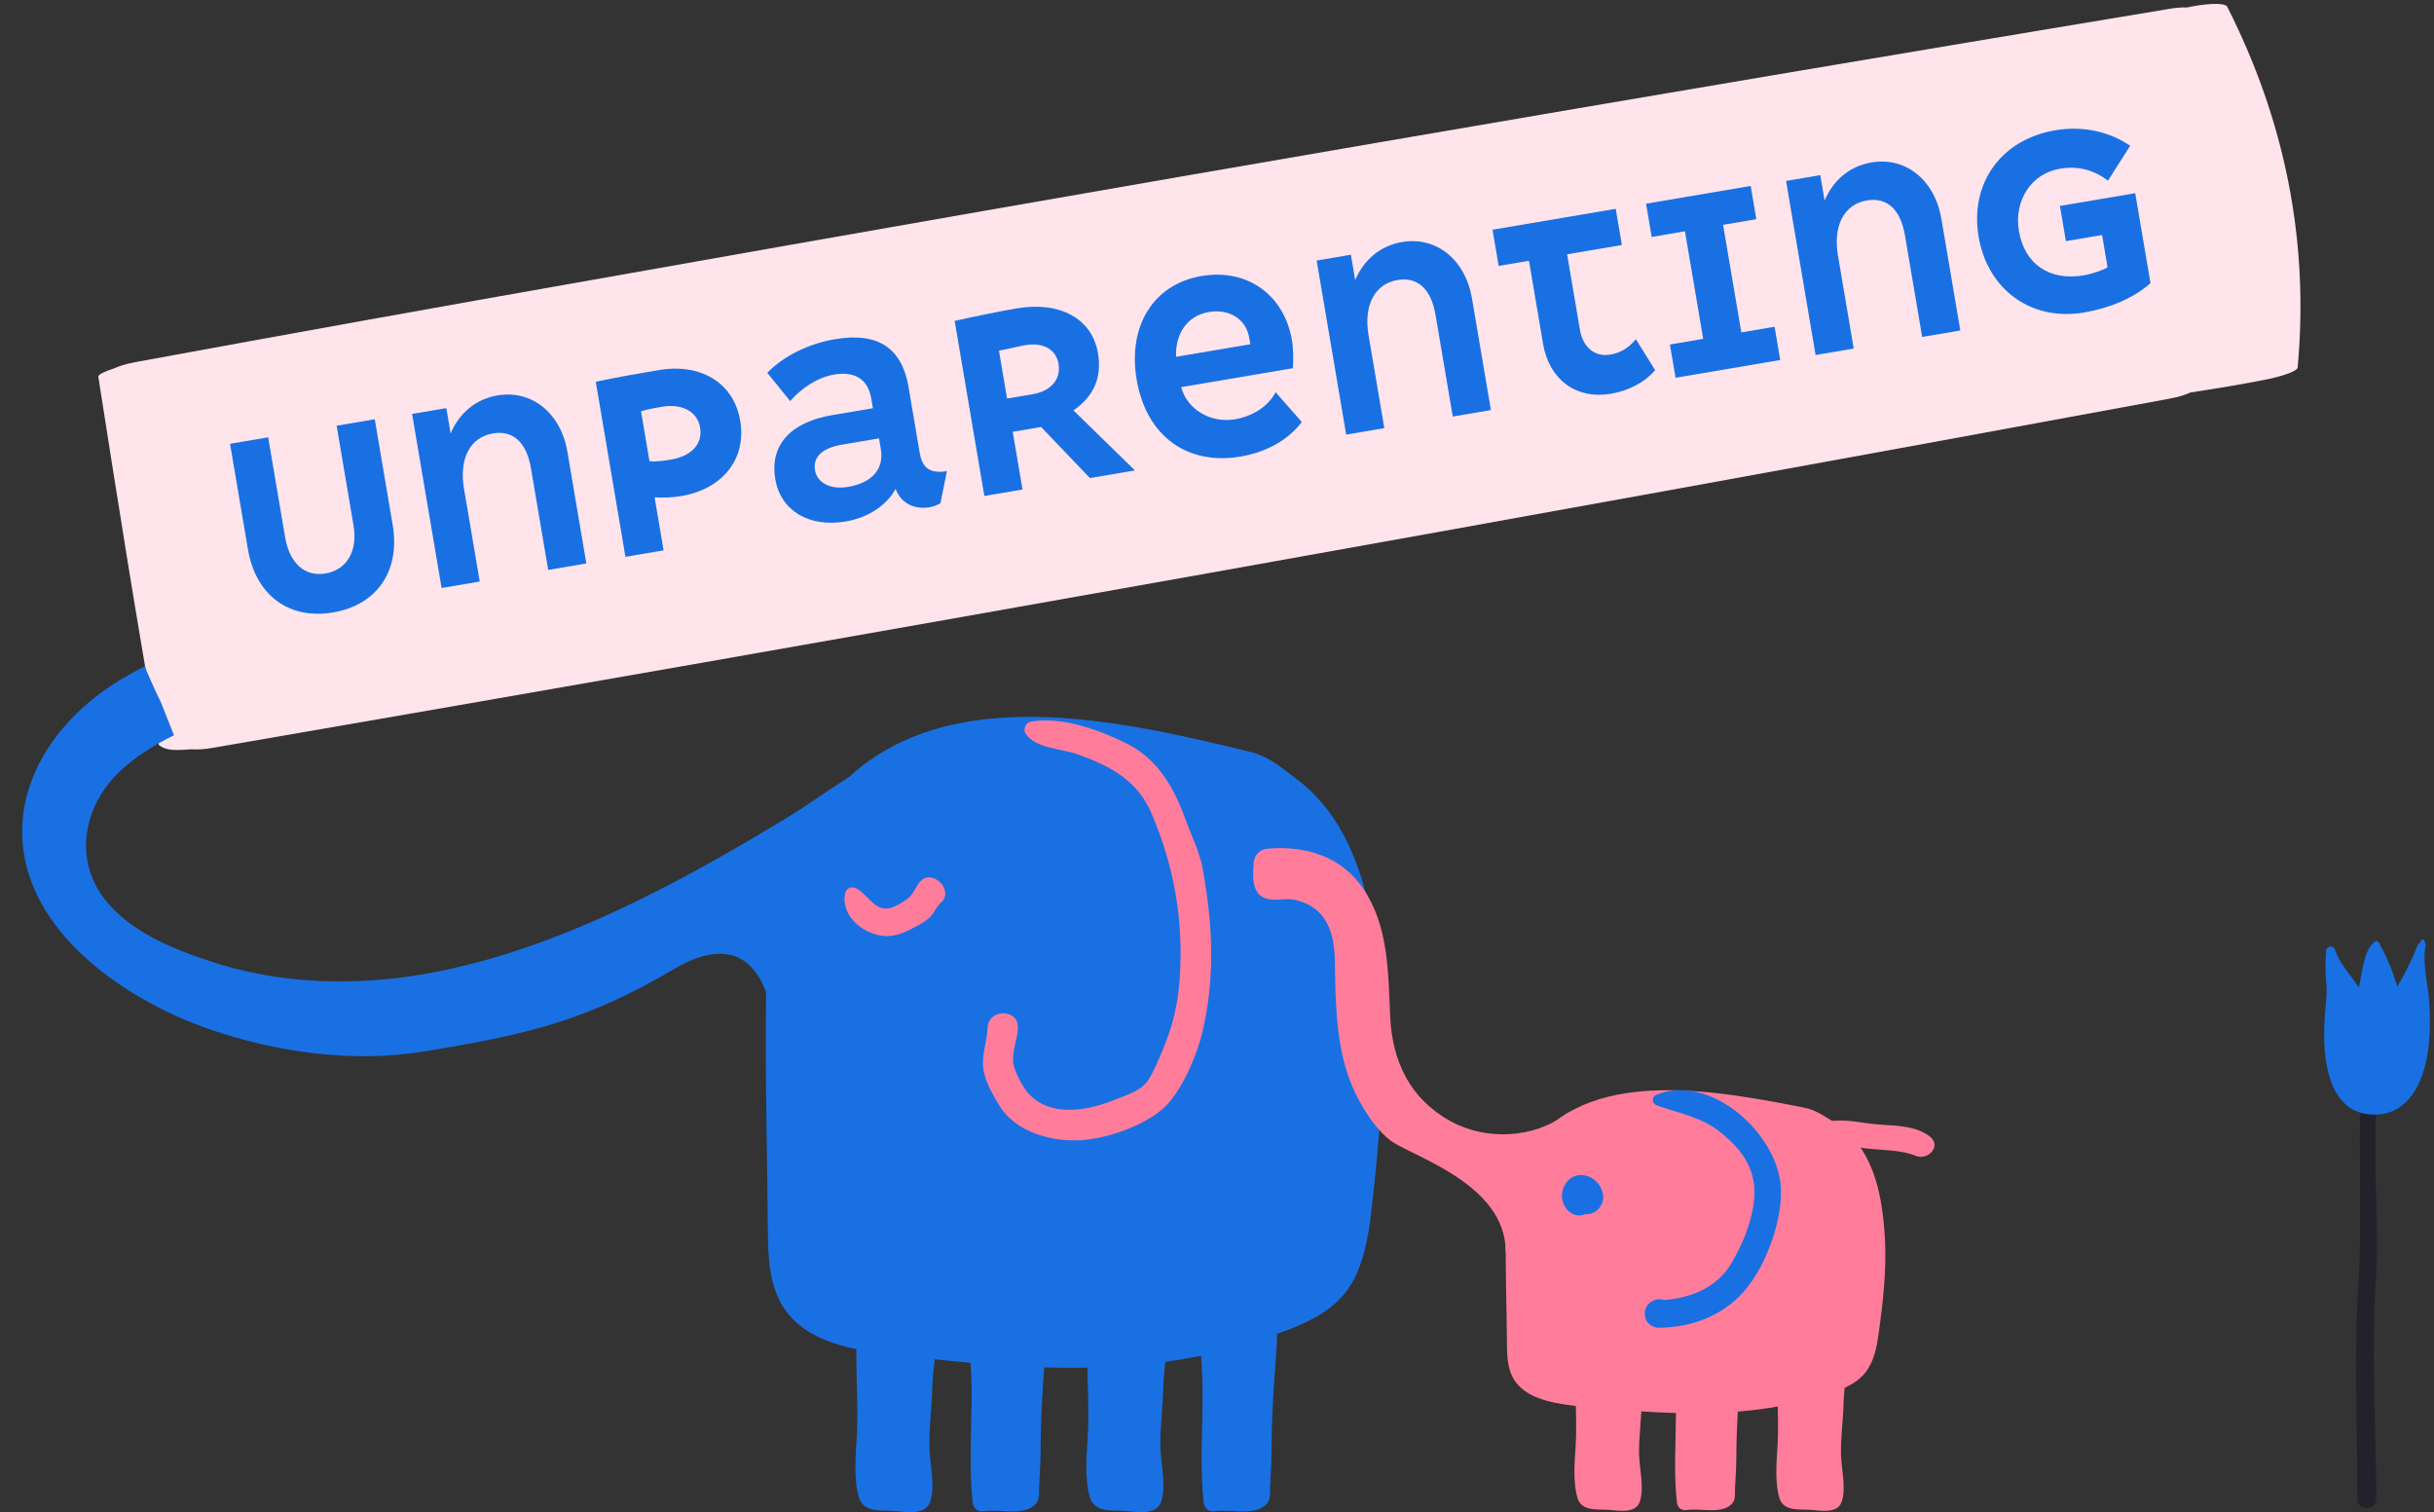 <svg width="536" height="333" viewBox="0 0 536 333" fill="none"
  xmlns="http://www.w3.org/2000/svg">
  <rect x="0" y="0" width="536" height="333" fill="#333333" stroke="none"/>
  <path d="M29.894 79.732C27.451 80.172 26.277 80.652 25.103 81.132C23.318 81.722 21.557 82.442 21.651 82.963C25.89 110.014 30.129 137.065 34.978 164.006C35.025 164.266 35.682 164.417 35.706 164.547C36.387 164.827 37.068 165.108 38.335 165.148C39.603 165.189 40.848 165.099 42.092 165.01C43.36 165.05 44.628 165.091 47.07 164.651C190.733 139.866 334.256 114.3 477.614 87.823C480.056 87.383 481.23 86.903 482.404 86.423C487.923 85.564 493.441 84.705 499.523 83.476C503.163 82.687 506.122 81.617 505.981 80.836C508.528 52.966 503.115 26.395 490.422 1.403C489.624 0.472 485.28 0.851 481.64 1.64C480.372 1.6 479.128 1.69 477.297 2.019C361.624 21.228 246.069 41.088 130.021 61.709C96.418 67.623 63.45 73.558 29.894 79.732Z" fill="#FFE4EB"/>
  <g clip-path="url(#clip0_0_1)">
    <path d="M50.656 97.728L54.6 120.986C56.316 131.107 63.657 136.509 73.348 134.866C83.038 133.223 88.188 125.703 86.472 115.582L82.528 92.324L74.129 93.748L77.854 115.714C78.803 121.313 76.409 125.485 71.672 126.288C67.149 127.055 63.765 124.084 62.779 118.27L59.055 96.304L50.656 97.728Z" fill="#1970E3"/>
    <path d="M90.711 90.936L97.247 129.484L105.646 128.06L102.177 107.601C101.045 100.926 103.582 96.286 108.535 95.446C113.057 94.68 115.974 97.508 116.923 103.107L120.721 125.504L129.119 124.08L124.957 99.53C123.496 90.916 117.09 85.799 109.552 87.077C104.815 87.88 101.125 90.943 99.234 95.472L98.285 89.873L90.748 91.151L90.711 90.936Z" fill="#1970E3"/>
    <path d="M144.375 109.53C146.171 109.668 148.361 109.518 150.084 109.226C158.913 107.729 164.461 101.25 163 92.636C161.54 84.022 153.987 79.985 145.158 81.482C141.066 82.176 135.467 83.126 131.197 84.071L137.733 122.619L146.132 121.195L144.16 109.566L144.375 109.53ZM141.162 90.579C142.417 90.144 144.356 89.816 145.863 89.56C149.955 88.866 153.55 90.472 154.171 94.133C154.828 98.009 151.927 100.495 147.835 101.189C146.543 101.408 144.605 101.737 143.024 101.562L141.162 90.579Z" fill="#1970E3"/>
    <path d="M174.013 88.332C176.232 85.74 179.78 83.144 183.656 82.487C188.179 81.72 191.128 83.436 191.859 87.743L192.224 89.896L183.179 91.43C173.919 93 169.481 98.183 170.722 105.505C171.891 112.397 178.078 116.221 186.261 114.834C191.43 113.957 195.371 111.074 197.229 107.657C198.459 110.993 201.551 112.241 204.781 111.694C205.427 111.584 206.468 111.186 207.077 110.861L208.529 103.747C204.438 104.441 203.032 102.685 202.521 99.67L200.075 85.242C198.651 76.843 193.577 73.051 183.886 74.694C178.071 75.68 172.549 78.389 168.969 82.098L174.013 88.332ZM193.571 96.536L193.973 98.904C194.703 103.211 192.126 106.307 186.742 107.22C182.651 107.914 179.917 106.162 179.479 103.578C178.931 100.347 181.511 98.581 185.388 97.923L193.571 96.536Z" fill="#1970E3"/>
    <path d="M223.012 95.088L229.257 94.029L240.025 105.274L249.932 103.594L236.393 90.382C240.944 87.173 242.692 83.111 241.779 77.727C240.501 70.19 233.416 66.296 223.941 67.902C219.849 68.596 214.286 69.761 210.231 70.67L216.768 109.218L225.166 107.794L223.012 95.088ZM219.981 77.214C221.704 76.922 224.036 76.305 225.759 76.013C229.635 75.355 232.548 76.855 233.096 80.085C233.68 83.531 231.461 86.123 227.369 86.817L221.77 87.766L219.981 77.214Z" fill="#1970E3"/>
    <path d="M284.701 81.305C284.84 79.509 284.832 76.852 284.503 74.913C282.86 65.223 274.943 59.033 264.606 60.785C253.838 62.611 248.335 71.963 250.307 83.592C252.461 96.298 261.707 102.484 273.121 100.549C279.151 99.526 283.775 96.748 286.673 92.934L280.909 86.379C279.23 89.543 275.825 91.672 271.948 92.329C266.565 93.242 261.385 90.132 260.114 85.252L284.665 81.089L284.701 81.305ZM258.983 78.576C258.789 73.514 261.435 69.52 266.172 68.717C270.695 67.95 274.4 70.202 275.13 74.509C275.203 74.94 275.276 75.37 275.349 75.801L258.983 78.576Z" fill="#1970E3"/>
    <path d="M289.91 57.159L296.447 95.707L304.845 94.283L301.376 73.825C300.244 67.149 302.781 62.509 307.734 61.669C312.256 60.903 315.173 63.731 316.122 69.33L319.92 91.727L328.319 90.303L324.156 65.753C322.695 57.139 316.289 52.022 308.752 53.3C304.014 54.103 300.324 57.166 298.434 61.696L297.484 56.096L289.947 57.375L289.91 57.159Z" fill="#1970E3"/>
    <path d="M355.808 45.986L328.674 50.586L330.025 58.554L336.701 57.422L339.805 75.727C341.119 83.48 346.985 88.024 354.738 86.709C358.829 86.016 362.271 84.103 364.49 81.511L360.234 74.7C358.767 76.5 356.975 77.69 354.606 78.091C351.16 78.676 348.568 76.457 347.911 72.58L345.099 55.998L357.159 53.953L355.808 45.986Z" fill="#1970E3"/>
    <path d="M362.484 44.853L363.726 52.175L371.048 50.934L375.065 74.623L367.743 75.864L368.984 83.186L392.027 79.279L390.785 71.957L383.463 73.198L379.447 49.51L386.768 48.268L385.527 40.946L362.484 44.853Z" fill="#1970E3"/>
    <path d="M393.279 39.632L399.816 78.18L408.214 76.756L404.745 56.297C403.613 49.621 406.15 44.982 411.103 44.142C415.625 43.375 418.542 46.204 419.491 51.803L423.289 74.2L431.688 72.775L427.525 48.225C426.064 39.611 419.658 34.494 412.121 35.773C407.383 36.576 403.693 39.639 401.803 44.168L400.853 38.569L393.316 39.847L393.279 39.632Z" fill="#1970E3"/>
    <path d="M453.697 45.782L454.938 53.103L462.906 51.752L464.111 58.859C463.323 59.436 460.596 60.341 458.873 60.633C451.336 61.911 445.832 58.192 444.59 50.87C443.458 44.194 447.319 38.223 453.565 37.164C457.656 36.47 461.142 37.43 464.201 39.791L469.099 32.093C464.35 28.91 458.601 27.67 452.571 28.692C440.727 30.7 433.716 40.308 435.724 52.152C437.696 63.781 447.303 70.792 458.932 68.82C464.531 67.871 469.911 65.629 473.565 62.352L470.206 42.539L453.624 45.351L453.697 45.782Z" fill="#1970E3"/>
  </g>
  <path d="M214.113 163.418C213.931 163.468 213.765 163.529 213.592 163.579C212.322 162.57 210.96 161.982 208.845 162.198C205.122 162.584 201.222 164.053 197.759 165.412C188.928 168.884 181.391 175.168 173.239 180.111C148.943 194.853 121.653 209.623 93.35 214.511C77.781 217.204 61.403 216.698 46.334 211.703C37.962 208.928 28.707 205.232 23.103 198.073C16.114 189.14 18.441 177.434 26.36 169.897C29.904 166.527 34.006 164.058 38.309 161.912C38.309 161.912 38.309 161.912 38.31 161.904C37.312 159.443 36.348 156.995 35.392 154.557C34.125 151.986 32.959 149.374 31.868 146.726C24.922 150.228 18.536 154.614 13.347 160.955C8.632 166.706 5.377 173.797 4.943 181.22C3.597 204.029 26.989 220.024 46.048 226.623C60.906 231.771 77.736 234.101 93.27 231.563C115.618 227.917 128.956 224.917 148.306 213.464C168.128 201.74 172.684 222.145 170.416 243.525C170.284 244.763 216.459 168.9 216.517 167.618C217.823 166.074 216.491 162.755 214.124 163.402L214.113 163.418Z" fill="#1970E3"/>
  <path d="M304.385 225.142C304.333 223.6 304.262 222.048 304.157 220.506C303.07 203.45 300.117 182.52 285.664 171.66C282.447 169.241 279.485 166.603 275.488 165.622C244.374 158.04 201.208 147.943 179.664 179.619C171.654 191.398 168.866 206.298 168.691 220.33C168.481 237.018 168.963 253.758 169.086 270.446C169.129 276.599 169.296 283.164 172.758 288.248C177.736 295.549 187.596 297.267 196.37 298.283C213.601 300.291 230.973 302.061 248.274 300.772C258.292 300.027 268.275 298.231 277.776 294.935C285.69 292.192 294.271 289.51 298.276 281.507C300.853 276.363 301.572 270.517 302.212 264.794C303.666 251.629 304.832 238.368 304.385 225.142Z" fill="#1970E3"/>
  <path d="M205.31 305.453C205.407 300.562 206.765 295.627 206.213 290.71C206.064 289.352 205.302 288.476 203.969 288.353C199.973 287.985 195.459 286.583 191.462 287.012C190.805 286.399 189.499 286.644 189.324 287.669C189.289 287.897 189.254 288.134 189.218 288.362C189.166 288.493 189.113 288.625 189.087 288.774C189.069 288.861 189.052 288.958 189.034 289.046C188.973 289.344 188.982 289.624 189.008 289.887C187.965 298.59 189.183 307.741 188.666 316.4C188.421 320.406 187.965 325.717 189.113 329.634C190.165 333.228 194.004 332.527 196.914 332.737C199.385 332.912 203.759 333.842 204.837 330.686C206.029 327.18 204.706 322.071 204.653 318.407C204.6 314.113 205.223 309.774 205.302 305.453H205.31Z" fill="#1970E3"/>
  <path d="M230.141 289.388C229.975 288.056 229.283 287.294 227.994 287.127C224.313 286.645 218.607 286.417 215.066 287.776C213.752 288.284 213.278 289.932 213.699 291.106C213.243 293.026 213.366 295.129 213.524 297.101C213.813 300.73 213.979 304.367 213.962 308.013C213.918 315.489 213.383 323.316 214.181 330.74C214.339 332.221 215.338 333.028 216.74 332.791C219.957 332.265 225.198 333.912 227.863 331.397C229.081 330.258 228.748 328.908 228.827 327.392C228.967 324.64 229.151 321.958 229.151 319.171C229.16 314.298 229.405 309.503 229.694 304.648C229.984 299.775 230.729 294.262 230.133 289.388H230.141Z" fill="#1970E3"/>
  <path d="M256.176 305.453C256.272 300.562 257.63 295.627 257.078 290.71C256.929 289.352 256.167 288.476 254.835 288.353C250.838 287.985 246.324 286.583 242.327 287.012C241.67 286.399 240.364 286.644 240.189 287.669C240.154 287.897 240.119 288.134 240.084 288.362C240.031 288.493 239.979 288.625 239.952 288.774C239.935 288.861 239.917 288.958 239.9 289.046C239.838 289.344 239.847 289.624 239.873 289.887C238.83 298.59 240.049 307.741 239.532 316.4C239.286 320.406 238.83 325.717 239.979 329.634C241.03 333.228 244.869 332.527 247.779 332.737C250.251 332.912 254.624 333.842 255.702 330.686C256.894 327.18 255.571 322.071 255.518 318.407C255.466 314.113 256.088 309.774 256.167 305.453H256.176Z" fill="#1970E3"/>
  <path d="M281.005 289.388C280.838 288.056 280.146 287.294 278.857 287.127C275.176 286.645 269.47 286.417 265.93 287.776C264.615 288.284 264.142 289.932 264.562 291.106C264.107 293.026 264.229 295.129 264.387 297.101C264.676 300.73 264.843 304.367 264.825 308.013C264.781 315.489 264.247 323.316 265.044 330.74C265.202 332.221 266.201 333.028 267.604 332.791C270.82 332.265 276.061 333.912 278.726 331.397C279.944 330.258 279.611 328.908 279.69 327.392C279.83 324.64 280.014 321.958 280.014 319.171C280.023 314.298 280.269 309.503 280.558 304.648C280.847 299.775 281.592 294.262 280.996 289.388H281.005Z" fill="#1970E3"/>
  <path d="M266.369 202.337C266.044 198.787 265.545 195.29 264.94 191.776C264.213 187.56 262.337 183.958 260.882 179.97C258.367 173.081 254.703 166.937 247.91 163.624C241.889 160.679 233.729 157.717 226.954 158.926C225.85 159.119 225.227 160.697 225.867 161.599C228.181 164.886 233.799 164.834 237.349 166.122C244.562 168.734 250.478 171.81 253.625 179.216C258.612 190.934 260.663 202.828 259.786 215.563C259.401 221.19 258.244 225.993 256.088 231.103C255.194 233.224 254.133 235.853 252.897 237.799C251.346 240.253 248.024 241.138 245.43 242.199C239.601 244.592 231.328 246.134 226.507 240.823C225.201 239.376 223.501 236.169 223.168 234.311C222.721 231.804 224.071 228.903 224.158 226.352C224.316 222.058 217.637 222.058 217.48 226.352C217.366 229.525 216.033 232.479 216.594 235.713C217.068 238.43 218.698 241.209 220.135 243.549C223.641 249.272 231.52 251.463 237.866 251.095C243.835 250.754 252.187 247.87 256.526 243.733C260.304 240.122 263.608 232.312 264.791 227.264C266.71 219.043 267.14 210.681 266.369 202.328V202.337Z" fill="#FF7D9B"/>
  <path d="M202.525 194.257C201.744 195.213 201.298 196.431 200.482 197.316C199.571 198.307 197.897 199.245 196.643 199.753C192.848 201.304 191.315 197.044 188.527 195.616C187.642 195.16 186.38 195.511 186.143 196.589C185.013 201.646 190.044 205.757 194.742 206.116C197.45 206.318 199.772 205.082 202.086 203.82C203.103 203.259 204.076 202.68 204.9 201.848C205.759 200.98 206.214 199.63 207.126 198.859C210.369 196.142 205.171 190.997 202.525 194.257Z" fill="#FF7D9B"/>
  <path d="M523.214 281.479C523.773 273.661 523.198 265.615 523.151 257.781C523.127 253.951 523.072 250.073 523.159 246.251C523.238 242.957 523.632 239.836 522.71 236.604C522.481 235.793 521.291 235.793 521.054 236.604C519.202 243.098 519.746 251.05 519.707 257.781C519.652 265.898 519.904 274.079 519.368 282.173C518.312 298.061 519.139 314.201 519.124 330.121C519.124 331.461 520.164 332.131 521.204 332.131C522.245 332.131 523.285 331.461 523.285 330.121V329.963C523.285 329.963 523.285 329.964 523.285 329.956C523.269 313.863 522.079 297.533 523.222 281.479H523.214Z" fill="#22222D"/>
  <path d="M534.759 218.833C534.333 215.311 533.505 211.583 534.16 208.17C534.199 207.957 534.136 207.737 534.01 207.571C533.97 207.437 533.947 207.304 533.907 207.17C533.789 206.776 533.23 206.776 533.111 207.17C533.088 207.256 533.064 207.342 533.04 207.421C532.268 207.949 531.945 209.353 531.59 210.125C530.456 212.647 529.321 214.932 527.894 217.281C527.035 214.073 525.687 210.968 524.111 208.052C524.111 208.021 524.103 207.989 524.096 207.958C524.048 207.792 523.962 207.666 523.851 207.564C523.583 207.091 523.008 207.177 522.74 207.54C522.716 207.556 522.693 207.571 522.677 207.587C520.47 209.628 520.155 214.475 519.446 217.478C519.39 217.391 519.335 217.305 519.28 217.218C517.633 214.68 515.111 212.048 514.197 209.148C513.85 208.044 512.329 208.304 512.242 209.415C512.053 211.882 512.03 214.42 512.321 216.887C512.542 218.771 512.077 221.726 511.959 223.72C511.785 226.715 511.706 229.733 512.085 232.72C512.865 238.93 515.324 245.124 522.338 245.44C530.282 245.794 533.632 238.481 534.632 231.711C535.176 228.023 535.2 224.256 534.932 220.536C534.893 219.968 534.83 219.393 534.759 218.817V218.833Z" fill="#1970E3"/>
  <path d="M360.948 320.14C360.991 323.297 362.151 327.691 361.102 330.711C360.163 333.433 356.341 332.63 354.183 332.477C351.64 332.298 348.288 332.904 347.366 329.807C346.359 326.437 346.76 321.855 346.974 318.417C347.434 310.969 346.368 303.086 347.272 295.595C347.247 295.365 347.238 295.125 347.289 294.87C347.306 294.793 347.323 294.716 347.332 294.64C347.358 294.512 347.4 294.392 347.451 294.281C347.486 294.085 347.511 293.88 347.545 293.684C347.699 292.805 348.834 292.592 349.414 293.121C352.912 292.745 356.853 293.957 360.343 294.273C361.503 294.375 362.168 295.135 362.305 296.303C362.783 300.535 361.597 304.784 361.511 308.998C361.435 312.718 360.889 316.454 360.94 320.149L360.948 320.14Z" fill="#FF7D9B"/>
  <path d="M382.837 308.3C382.589 312.489 382.368 316.609 382.359 320.807C382.359 323.204 382.188 325.508 382.069 327.88C382.001 329.185 382.291 330.345 381.224 331.327C378.887 333.485 374.314 332.068 371.498 332.52C370.27 332.717 369.4 332.035 369.263 330.755C368.563 324.373 369.033 317.624 369.067 311.191C369.084 308.052 368.939 304.921 368.683 301.798C368.546 300.101 368.435 298.292 368.836 296.637C368.47 295.63 368.888 294.205 370.039 293.77C373.136 292.601 378.119 292.798 381.344 293.216C382.47 293.361 383.076 294.01 383.221 295.161C383.741 299.35 383.084 304.094 382.837 308.291V308.3Z" fill="#FF7D9B"/>
  <path d="M405.407 320.142C405.45 323.299 406.61 327.693 405.561 330.713C404.622 333.435 400.8 332.632 398.642 332.479C396.099 332.3 392.747 332.906 391.825 329.809C390.818 326.439 391.219 321.857 391.433 318.419C391.893 310.971 390.827 303.088 391.731 295.597C391.706 295.367 391.697 295.127 391.748 294.871C391.765 294.795 391.782 294.718 391.791 294.642C391.817 294.514 391.859 294.394 391.91 294.283C391.945 294.087 391.97 293.882 392.004 293.686C392.158 292.807 393.293 292.594 393.873 293.123C397.371 292.747 401.312 293.959 404.802 294.275C405.962 294.377 406.627 295.137 406.764 296.305C407.242 300.537 406.056 304.786 405.97 309C405.894 312.72 405.348 316.456 405.399 320.151L405.407 320.142Z" fill="#FF7D9B"/>
  <path d="M276.065 190.06C276.21 188.234 277.413 187.023 279.247 186.878C287.617 186.195 295.466 188.619 300.252 195.768C305.823 204.087 305.687 214.188 306.13 223.786C306.591 233.717 310.447 241.941 319.465 246.924C327.169 251.181 337.825 250.737 344.778 245.353C346.323 244.159 351.126 244.509 350.29 246.36C348.618 250.063 344.702 252.324 340.419 253.595C340.675 254.849 331.58 277.184 331.58 275.64C331.58 260.428 310.26 254.457 305.977 250.993C301.788 247.606 298.111 240.943 296.541 235.833C294.169 228.137 294.075 219.93 293.964 211.944C293.879 205.75 292.377 200 285.578 198.259C283.47 197.722 281.858 198.25 279.861 198.071C275.604 197.687 275.809 193.319 276.065 190.069V190.06Z" fill="#FF7D9B"/>
  <path d="M413.781 293.14C413.389 295.981 412.945 298.881 411.358 301.432C408.893 305.399 403.612 306.73 398.74 308.095C392.888 309.733 386.745 310.621 380.585 310.996C369.938 311.636 359.247 310.757 348.643 309.759C343.242 309.256 337.176 308.403 334.113 304.777C331.98 302.251 331.878 299.001 331.853 295.947C331.784 287.663 331.486 279.361 331.614 271.077C331.725 264.115 333.431 256.718 338.362 250.874C351.62 235.159 378.188 240.167 397.341 243.929C399.807 244.415 401.624 245.73 403.603 246.924C412.502 252.308 414.319 262.698 414.984 271.162C415.044 271.93 415.087 272.698 415.121 273.465C415.394 280.035 414.677 286.605 413.781 293.14Z" fill="#FF7D9B"/>
  <path d="M366.44 286.279C372.284 285.853 378 283.592 381.174 278.362C384.083 273.576 387.061 266.119 386.208 260.471C385.491 255.702 382.607 252.4 379.075 249.508C374.648 245.89 370.006 245.293 364.853 243.416C363.659 242.981 363.71 241.48 364.853 241.036C376.849 236.31 391.591 249.798 392.171 261.606C392.513 268.61 389.16 277.875 384.877 283.378C380.116 289.495 372.899 292.328 365.246 292.388C364.009 292.397 362.575 291.449 362.328 290.169C362.311 290.076 362.294 289.982 362.268 289.879C361.739 287.175 364.52 285.571 366.449 286.279H366.44Z" fill="#1970E3"/>
  <path d="M346.197 259.261C347.536 258.476 349.345 258.655 350.625 259.474C352.015 260.361 353.039 261.965 353.039 263.654C353.039 265.667 351.341 267.425 349.294 267.374C349.243 267.374 349.191 267.365 349.14 267.356C348.705 267.553 348.244 267.672 347.749 267.664C345.582 267.621 344.038 265.54 343.961 263.501C343.902 261.828 344.738 260.122 346.197 259.269V259.261Z" fill="#1970E3"/>
  <path d="M400.37 247.649C405.028 245.746 409.601 247.427 414.455 247.691C417.987 247.887 422.364 248.066 425.111 250.396C427.603 252.511 424.42 255.6 421.912 254.542C418.883 253.263 414.822 253.297 411.614 252.973C407.826 252.589 403.962 251.471 400.361 250.311C398.979 249.867 399.141 248.16 400.361 247.657L400.37 247.649Z" fill="#FF7D9B"/>
</svg>
